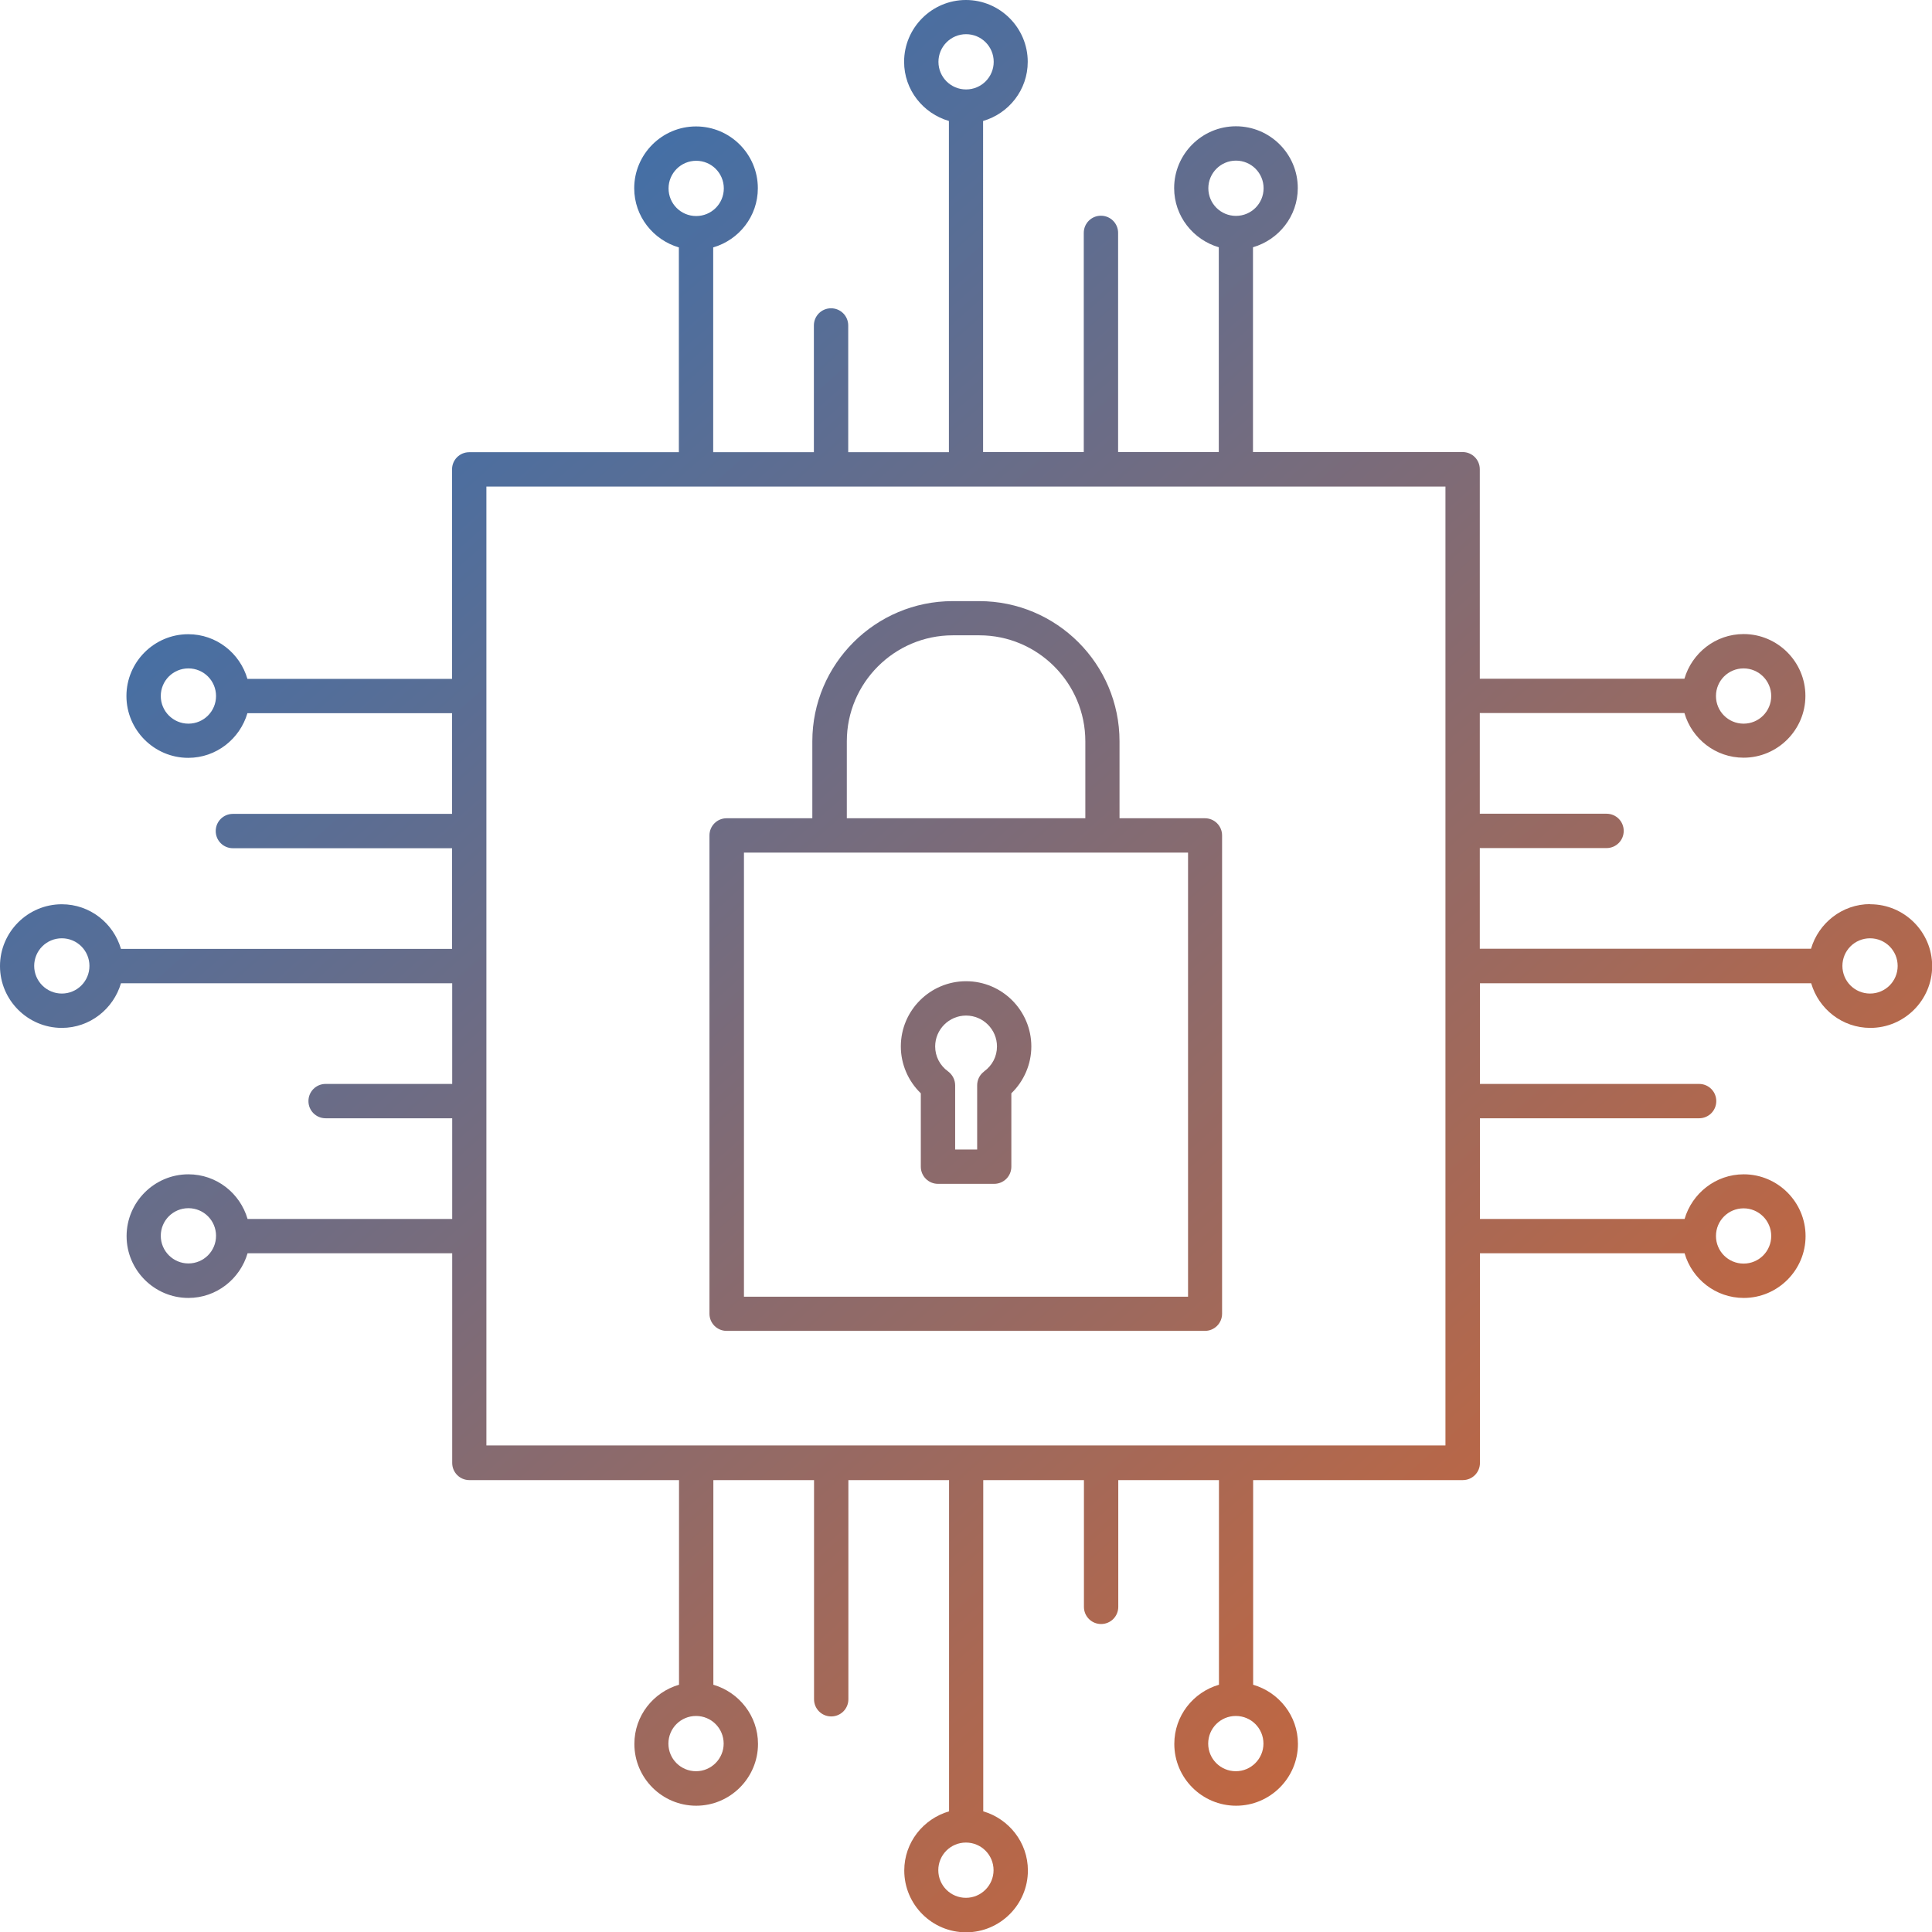 <?xml version="1.0" encoding="UTF-8"?><svg id="Calque_1" xmlns="http://www.w3.org/2000/svg" xmlns:xlink="http://www.w3.org/1999/xlink" viewBox="0 0 123.77 123.77"><defs><style>.cls-1{fill:url(#Dégradé_sans_nom_8);}.cls-2{fill:url(#Dégradé_sans_nom_8-3);}.cls-3{fill:url(#Dégradé_sans_nom_8-2);}</style><linearGradient id="Dégradé_sans_nom_8" x1="18.04" y1="12.63" x2="111.9" y2="118.07" gradientUnits="userSpaceOnUse"><stop offset="0" stop-color="#3570b2"/><stop offset="1" stop-color="#da652c"/></linearGradient><linearGradient id="Dégradé_sans_nom_8-2" x1="14.99" y1="15.35" x2="108.85" y2="120.79" xlink:href="#Dégradé_sans_nom_8"/><linearGradient id="Dégradé_sans_nom_8-3" x1="14.21" y1="16.03" x2="108.08" y2="121.48" xlink:href="#Dégradé_sans_nom_8"/></defs><path class="cls-1" d="m119.81,57.92c-1.8,0-3.31,1.22-3.79,2.86h-21.22v-6.45h8.12c.61,0,1.1-.49,1.1-1.1s-.49-1.1-1.1-1.1h-8.12v-6.45h13.11c.48,1.65,1.99,2.86,3.79,2.86,2.18,0,3.96-1.78,3.96-3.96s-1.78-3.96-3.96-3.96c-1.8,0-3.31,1.22-3.79,2.86h-13.11v-13.42c0-.61-.49-1.1-1.1-1.1h-13.43v-13.12c1.65-.48,2.87-1.99,2.87-3.79,0-2.19-1.78-3.96-3.96-3.96s-3.96,1.78-3.96,3.96c0,1.8,1.22,3.31,2.86,3.79v13.12h-6.45v-14.04c0-.61-.49-1.1-1.1-1.1s-1.1.49-1.1,1.1v14.04h-6.45V7.75c1.65-.48,2.86-1.99,2.86-3.79,0-2.18-1.78-3.96-3.96-3.96s-3.96,1.78-3.96,3.96c0,1.8,1.22,3.31,2.87,3.79v21.22h-6.45v-8.12c0-.61-.49-1.1-1.1-1.1s-1.1.49-1.1,1.1v8.12h-6.45v-13.12c1.65-.48,2.86-1.99,2.86-3.79,0-2.19-1.78-3.96-3.96-3.96s-3.96,1.78-3.96,3.96c0,1.8,1.22,3.31,2.86,3.79v13.12h-13.43c-.61,0-1.1.49-1.1,1.1v13.42h-13.11c-.48-1.65-1.99-2.86-3.79-2.86-2.18,0-3.96,1.78-3.96,3.96s1.78,3.96,3.96,3.96c1.8,0,3.31-1.22,3.79-2.86h13.11v6.45h-14.04c-.61,0-1.1.49-1.1,1.1s.49,1.1,1.1,1.1h14.04v6.45H7.75c-.48-1.65-1.99-2.86-3.79-2.86-2.18,0-3.96,1.78-3.96,3.96s1.78,3.96,3.96,3.96c1.8,0,3.31-1.22,3.79-2.86h21.22v6.45h-8.11c-.61,0-1.1.49-1.1,1.1s.49,1.1,1.1,1.1h8.11v6.45h-13.11c-.48-1.65-1.99-2.86-3.79-2.86-2.18,0-3.96,1.78-3.96,3.96s1.78,3.96,3.96,3.96c1.8,0,3.31-1.22,3.79-2.86h13.11v13.43c0,.61.49,1.1,1.1,1.1h13.43v13.11c-1.65.48-2.86,1.99-2.86,3.79,0,2.19,1.78,3.96,3.96,3.96s3.96-1.78,3.96-3.96c0-1.8-1.22-3.31-2.86-3.79v-13.11h6.45v14.04c0,.61.49,1.1,1.1,1.1s1.1-.49,1.1-1.1v-14.04h6.45v21.22c-1.65.48-2.87,1.99-2.87,3.79,0,2.19,1.78,3.96,3.96,3.96s3.96-1.78,3.96-3.96c0-1.8-1.22-3.31-2.86-3.79v-21.22h6.45v8.12c0,.61.49,1.1,1.1,1.1s1.1-.49,1.1-1.1v-8.12h6.45v13.11c-1.65.48-2.86,1.99-2.86,3.79,0,2.19,1.78,3.96,3.96,3.96s3.96-1.78,3.96-3.96c0-1.8-1.22-3.31-2.87-3.79v-13.11h13.43c.61,0,1.1-.49,1.1-1.1v-13.43h13.11c.48,1.65,1.99,2.86,3.79,2.86,2.18,0,3.96-1.78,3.96-3.96s-1.78-3.96-3.96-3.96c-1.8,0-3.31,1.22-3.79,2.86h-13.11v-6.45h14.04c.61,0,1.1-.49,1.1-1.1s-.49-1.1-1.1-1.1h-14.04v-6.45h21.22c.48,1.65,1.99,2.86,3.79,2.86,2.18,0,3.96-1.78,3.96-3.96s-1.78-3.96-3.96-3.96Zm-8.11-15.1c.97,0,1.77.79,1.77,1.77s-.79,1.77-1.77,1.77-1.77-.79-1.77-1.77.79-1.77,1.77-1.77Zm-34.29-30.76c0-.97.79-1.77,1.77-1.77s1.77.79,1.77,1.77-.79,1.77-1.77,1.77-1.77-.79-1.77-1.77ZM60.12,3.96c0-.97.79-1.77,1.77-1.77s1.77.79,1.77,1.77-.79,1.77-1.77,1.77-1.77-.79-1.77-1.77Zm-17.29,8.11c0-.97.79-1.77,1.77-1.77s1.77.79,1.77,1.77-.79,1.77-1.77,1.77-1.77-.79-1.77-1.77ZM12.07,46.36c-.97,0-1.77-.79-1.77-1.77s.79-1.77,1.77-1.77,1.77.79,1.77,1.77-.79,1.77-1.77,1.77ZM3.96,63.65c-.97,0-1.77-.79-1.77-1.77s.79-1.77,1.77-1.77,1.77.79,1.77,1.77-.79,1.77-1.77,1.77Zm8.11,17.29c-.97,0-1.77-.79-1.77-1.77s.79-1.77,1.77-1.77,1.77.79,1.77,1.77-.79,1.77-1.77,1.77Zm34.29,30.76c0,.97-.79,1.77-1.77,1.77s-1.77-.79-1.77-1.77.79-1.77,1.77-1.77,1.77.79,1.77,1.77Zm17.29,8.11c0,.97-.79,1.77-1.77,1.77s-1.77-.79-1.77-1.77.79-1.77,1.77-1.77,1.77.79,1.77,1.77Zm17.29-8.11c0,.97-.79,1.77-1.77,1.77s-1.77-.79-1.77-1.77.79-1.77,1.77-1.77,1.77.79,1.77,1.77Zm30.76-34.29c.97,0,1.77.79,1.77,1.77s-.79,1.77-1.77,1.77-1.77-.79-1.77-1.77.79-1.77,1.77-1.77Zm-19.1,15.19H31.16V31.17h61.44v61.44Zm27.2-28.95c-.98,0-1.77-.79-1.77-1.77s.79-1.77,1.77-1.77,1.77.79,1.77,1.77-.79,1.77-1.77,1.77Z"/><path class="cls-3" d="m77.21,52.42h-5.49v-4.93c0-4.95-4.03-8.98-8.99-8.98h-1.7c-4.95,0-8.99,4.03-8.99,8.98v4.93h-5.49c-.61,0-1.1.49-1.1,1.1v30.64c0,.61.49,1.1,1.1,1.1h30.64c.61,0,1.1-.49,1.1-1.1v-30.64c0-.61-.49-1.1-1.1-1.1Zm-22.96-4.93c0-3.74,3.05-6.79,6.79-6.79h1.7c3.74,0,6.79,3.05,6.79,6.79v4.93h-15.28v-4.93Zm21.86,35.58h-28.45v-28.45h28.45v28.45Z"/><path class="cls-2" d="m61.89,62.86c-2.3,0-4.18,1.87-4.18,4.18,0,1.13.47,2.22,1.28,3v4.7c0,.61.49,1.1,1.1,1.1h3.6c.61,0,1.1-.49,1.1-1.1v-4.7c.81-.78,1.28-1.87,1.28-3,0-2.3-1.87-4.18-4.18-4.18Zm1.16,5.78c-.29.21-.45.54-.45.89v4.11h-1.41v-4.11c0-.35-.17-.68-.45-.89-.53-.38-.83-.97-.83-1.6,0-1.09.89-1.98,1.98-1.98s1.98.89,1.98,1.98c0,.64-.3,1.22-.83,1.6Z"/></svg>
